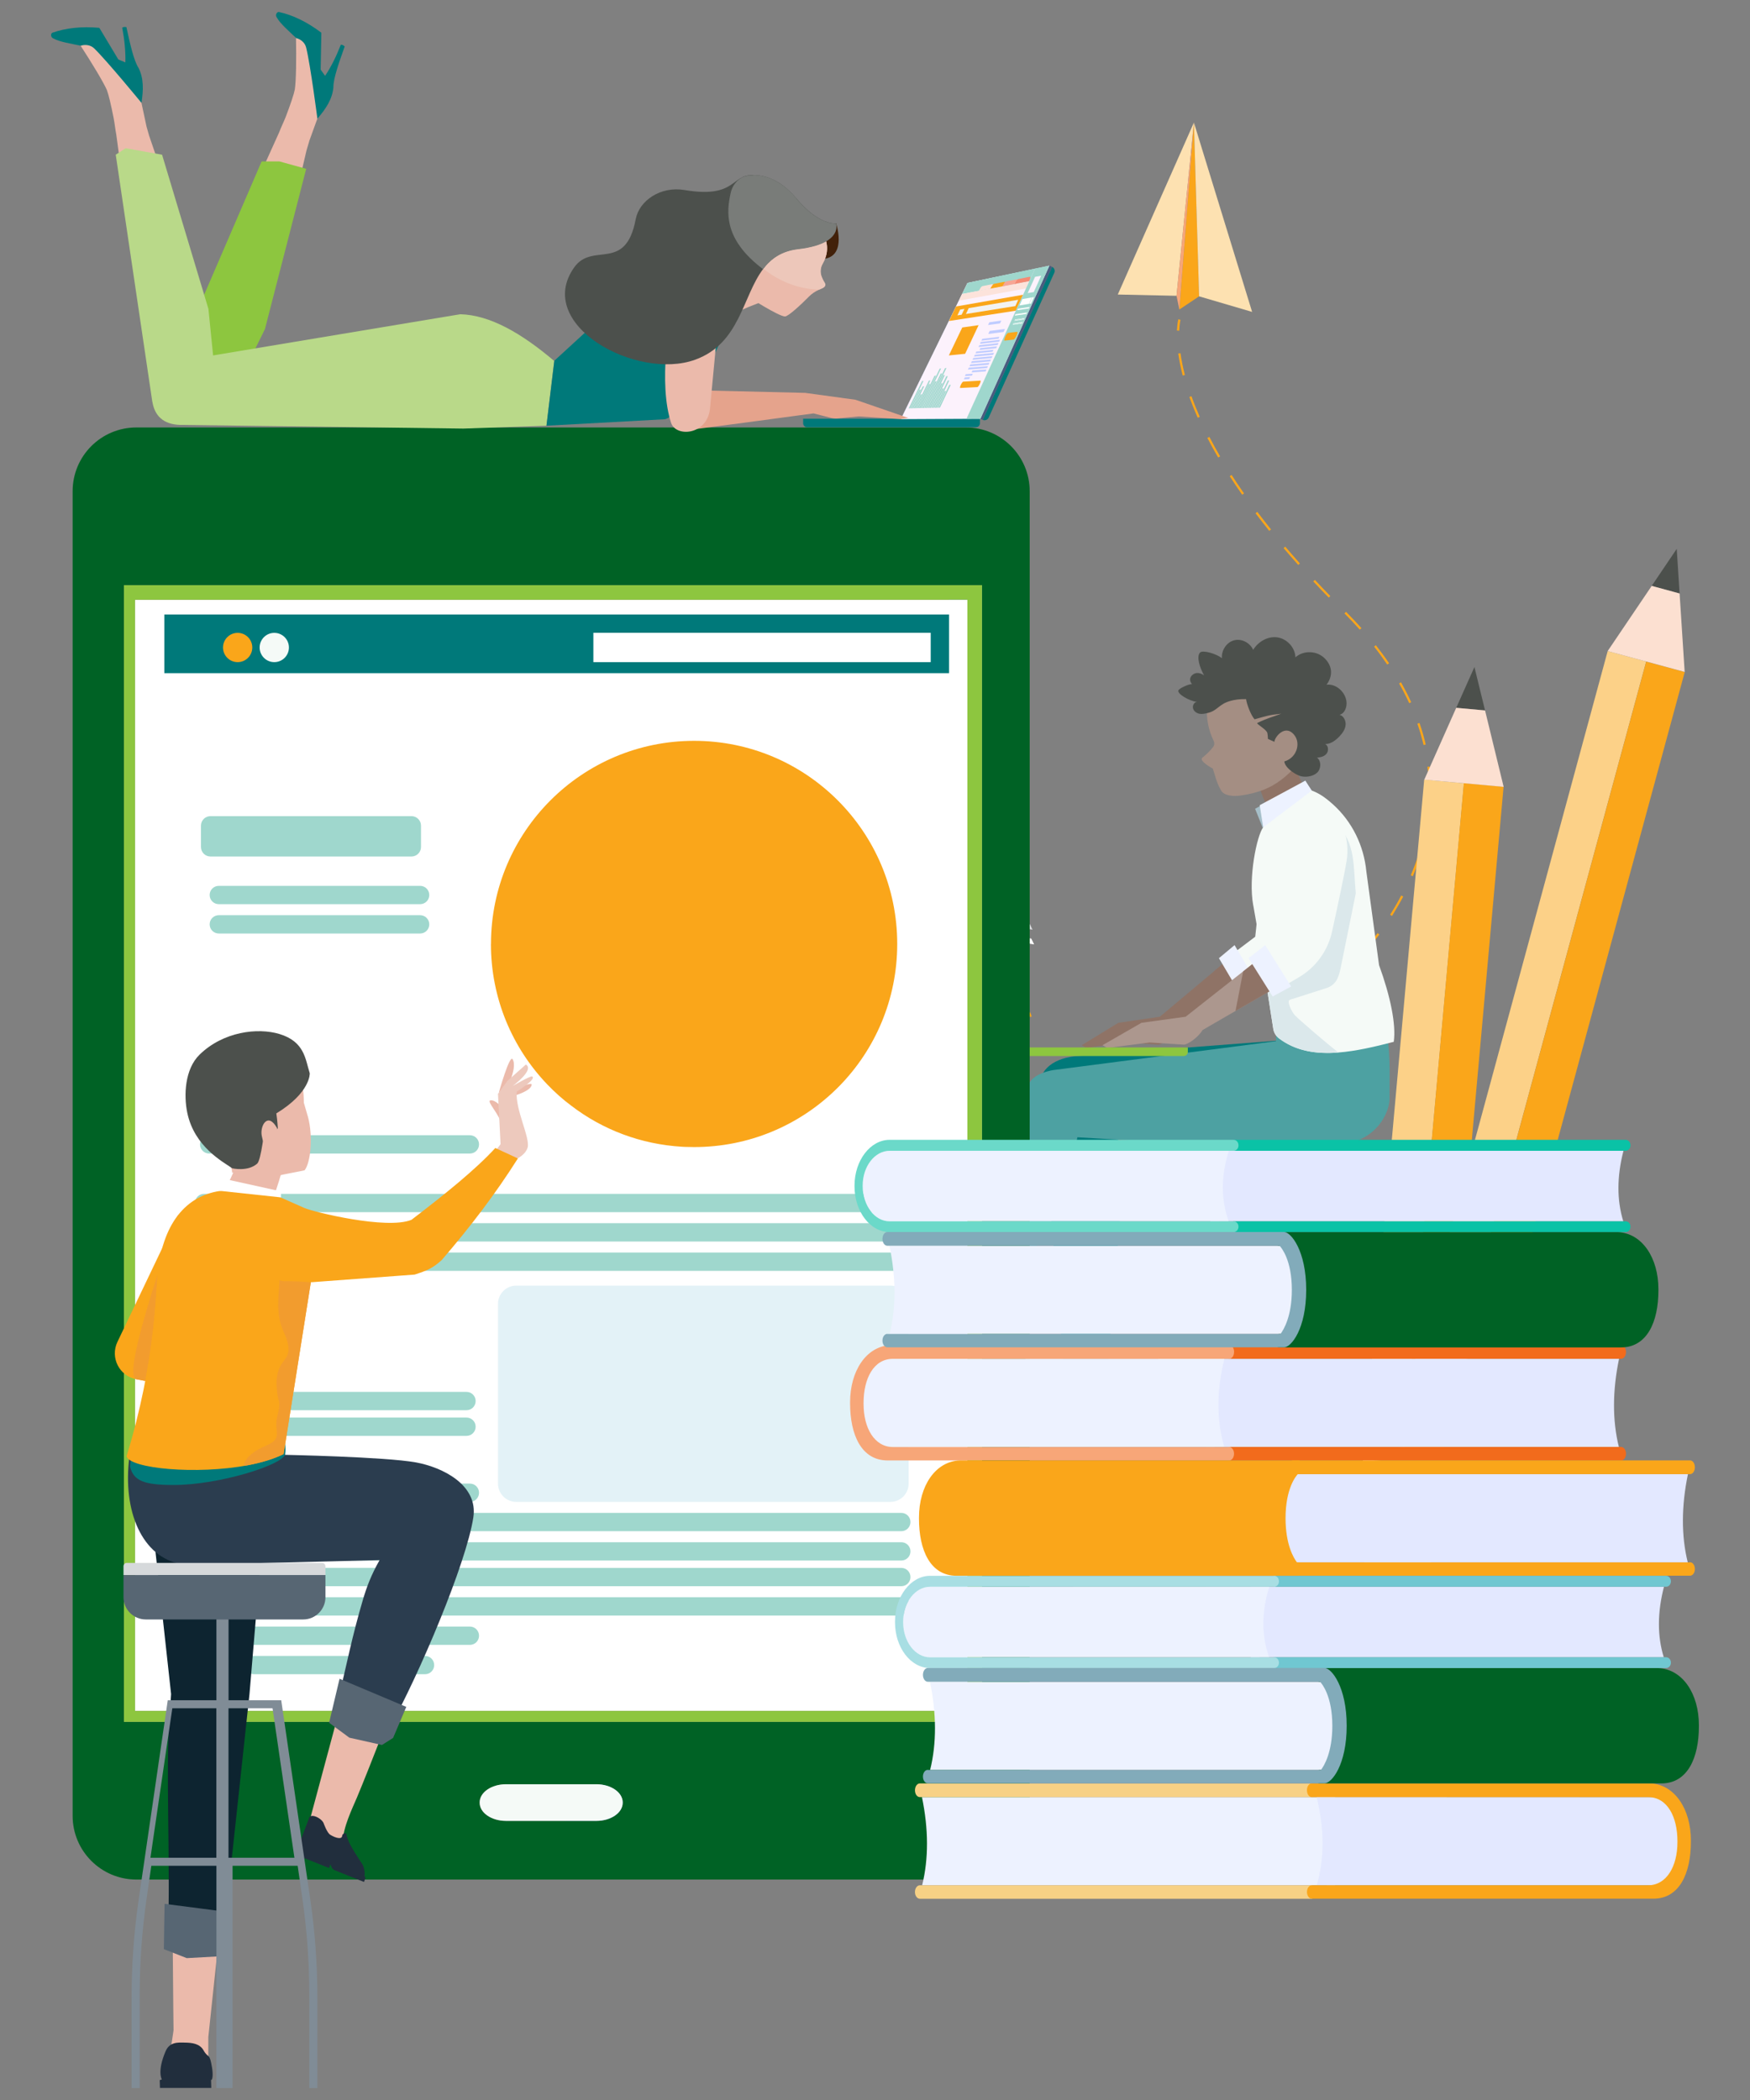 <?xml version="1.0" encoding="UTF-8"?>
<svg id="Layer_1" xmlns="http://www.w3.org/2000/svg" xmlns:xlink="http://www.w3.org/1999/xlink" viewBox="0 0 300 360">
  <rect x="0" y="0" width="300" height="360" fill="#808080" stroke="none"/>
  <defs>
    <style>
      .cls-1 {
        fill: #a6bfc9;
      }

      .cls-2 {
        fill: #edc7ba;
      }

      .cls-3 {
        fill: none;
      }

      .cls-4 {
        fill: #212945;
      }

      .cls-5 {
        fill: #f26b1c;
      }

      .cls-6 {
        fill: #0d2430;
      }

      .cls-7 {
        fill: #fcd188;
      }

      .cls-8 {
        fill: #f7d185;
      }

      .cls-9 {
        fill: #4da1a2;
      }

      .cls-10 {
        fill: #a48e83;
      }

      .cls-11 {
        fill: #e3e8ff;
      }

      .cls-12 {
        fill: #42210a;
      }

      .cls-13 {
        fill: #e5a38c;
      }

      .cls-14 {
        fill: #faa61a;
      }

      .cls-15 {
        fill: #8f7366;
      }

      .cls-16 {
        fill: #4a5c80;
      }

      .cls-17 {
        fill: #edc9bd;
      }

      .cls-18 {
        fill: #797c79;
      }

      .cls-19 {
        fill: #e8edff;
      }

      .cls-20 {
        fill: #ebbaab;
      }

      .cls-21 {
        fill: #8dc63f;
      }

      .cls-22 {
        fill: #2b3d4f;
      }

      .cls-23 {
        fill: #006225;
      }

      .cls-24 {
        fill: #f29c2e;
      }

      .cls-25 {
        clip-path: url(#clippath-17);
      }

      .cls-26 {
        clip-path: url(#clippath-19);
      }

      .cls-27 {
        clip-path: url(#clippath-11);
      }

      .cls-28 {
        clip-path: url(#clippath-16);
      }

      .cls-29 {
        clip-path: url(#clippath-18);
      }

      .cls-30 {
        clip-path: url(#clippath-10);
      }

      .cls-31 {
        clip-path: url(#clippath-15);
      }

      .cls-32 {
        clip-path: url(#clippath-13);
      }

      .cls-33 {
        clip-path: url(#clippath-14);
      }

      .cls-34 {
        clip-path: url(#clippath-12);
      }

      .cls-35 {
        clip-path: url(#clippath-20);
      }

      .cls-36 {
        clip-path: url(#clippath-21);
      }

      .cls-37 {
        clip-path: url(#clippath-22);
      }

      .cls-38 {
        clip-path: url(#clippath-23);
      }

      .cls-39 {
        clip-path: url(#clippath-24);
      }

      .cls-40 {
        fill: #dbe8eb;
      }

      .cls-41 {
        fill: #f7a678;
      }

      .cls-42 {
        fill: #8ca3fa;
      }

      .cls-43 {
        clip-path: url(#clippath-1);
      }

      .cls-44 {
        clip-path: url(#clippath-3);
      }

      .cls-45 {
        clip-path: url(#clippath-4);
      }

      .cls-46 {
        clip-path: url(#clippath-2);
      }

      .cls-47 {
        clip-path: url(#clippath-7);
      }

      .cls-48 {
        clip-path: url(#clippath-6);
      }

      .cls-49 {
        clip-path: url(#clippath-9);
      }

      .cls-50 {
        clip-path: url(#clippath-8);
      }

      .cls-51 {
        clip-path: url(#clippath-5);
      }

      .cls-52 {
        fill: #576673;
      }

      .cls-53 {
        fill: #82abba;
      }

      .cls-54 {
        fill: #fcf2fc;
      }

      .cls-55 {
        fill: #fce3db;
      }

      .cls-56 {
        fill: #212e3d;
      }

      .cls-57 {
        fill: #fff;
      }

      .cls-58 {
        fill: #70c7d1;
      }

      .cls-59 {
        fill: #0ac2a6;
      }

      .cls-60 {
        fill: #4c504c;
      }

      .cls-61 {
        fill: #fde1b1;
      }

      .cls-62 {
        fill: #808c96;
      }

      .cls-63 {
        fill: #9fd7cd;
      }

      .cls-64 {
        fill: #f7a694;
      }

      .cls-65 {
        fill: #f58a73;
      }

      .cls-66 {
        fill: #1f3647;
      }

      .cls-67 {
        fill: #fad6c9;
      }

      .cls-68 {
        fill: #bfccff;
      }

      .cls-69 {
        fill: #b9d989;
      }

      .cls-70 {
        fill: #e8edeb;
      }

      .cls-71 {
        fill: #d1d9fc;
      }

      .cls-72 {
        fill: #dee5ff;
      }

      .cls-73 {
        fill: #d6d9db;
      }

      .cls-74 {
        fill: #d1dbde;
      }

      .cls-75 {
        fill: #f2f2f2;
      }

      .cls-76 {
        fill: #fce0d1;
      }

      .cls-77 {
        fill: #00797a;
      }

      .cls-78 {
        fill: #e3f2f7;
      }

      .cls-79 {
        fill: #fcfcfc;
      }

      .cls-80 {
        fill: #ac978e;
      }

      .cls-81 {
        fill: #6bd9c9;
      }

      .cls-82 {
        fill: #edf2ff;
      }

      .cls-83 {
        fill: #f5faf7;
      }

      .cls-84 {
        clip-path: url(#clippath);
      }

      .cls-85 {
        fill: #a8dee3;
      }

      .cls-86 {
        fill: #5e7dfc;
      }
    </style>
    <clipPath id="clippath">
      <rect class="cls-3" x="8.76" y="2.06" width="282.49" height="355.89"/>
    </clipPath>
    <clipPath id="clippath-1">
      <rect class="cls-3" x="8.76" y="2.06" width="282.49" height="355.89"/>
    </clipPath>
    <clipPath id="clippath-2">
      <rect class="cls-3" x="8.76" y="2.06" width="282.49" height="355.89"/>
    </clipPath>
    <clipPath id="clippath-3">
      <rect class="cls-3" x="8.76" y="2.06" width="282.49" height="355.89"/>
    </clipPath>
    <clipPath id="clippath-4">
      <rect class="cls-3" x="8.76" y="2.06" width="282.49" height="355.89"/>
    </clipPath>
    <clipPath id="clippath-5">
      <rect class="cls-3" x="8.76" y="2.06" width="282.49" height="355.89"/>
    </clipPath>
    <clipPath id="clippath-6">
      <rect class="cls-3" x="8.76" y="2.06" width="282.49" height="355.89"/>
    </clipPath>
    <clipPath id="clippath-7">
      <rect class="cls-3" x="8.76" y="2.06" width="282.49" height="355.89"/>
    </clipPath>
    <clipPath id="clippath-8">
      <rect class="cls-3" x="8.76" y="2.06" width="282.49" height="355.89"/>
    </clipPath>
    <clipPath id="clippath-9">
      <rect class="cls-3" x="8.76" y="2.06" width="282.49" height="355.89"/>
    </clipPath>
    <clipPath id="clippath-10">
      <rect class="cls-3" x="8.76" y="2.06" width="282.49" height="355.89"/>
    </clipPath>
    <clipPath id="clippath-11">
      <rect class="cls-3" x="8.76" y="2.06" width="282.49" height="355.89"/>
    </clipPath>
    <clipPath id="clippath-12">
      <rect class="cls-3" x="8.76" y="2.06" width="282.49" height="355.89"/>
    </clipPath>
    <clipPath id="clippath-13">
      <rect class="cls-3" x="8.76" y="2.06" width="282.49" height="355.89"/>
    </clipPath>
    <clipPath id="clippath-14">
      <rect class="cls-3" x="8.76" y="2.06" width="282.49" height="355.89"/>
    </clipPath>
    <clipPath id="clippath-15">
      <path class="cls-3" d="M65.07,267.45c-.26.46-.5.9-.72,1.33-.57,1.12-1.01,2.15-1.38,3.14-.23.63-.44,1.26-.63,1.89-.04.14-.09.29-.13.43-.27.92-.53,1.83-.77,2.71-.17.64-.34,1.27-.5,1.89-.28,1.08-.54,2.13-.78,3.14-.07.28-.13.57-.2.84,2.97-5.75,7.67-11.43,13.48-17.06l-8.37,1.68Z"/>
    </clipPath>
    <clipPath id="clippath-16">
      <rect class="cls-3" x="8.76" y="2.06" width="282.49" height="355.89"/>
    </clipPath>
    <clipPath id="clippath-17">
      <rect class="cls-3" x="8.76" y="2.06" width="282.49" height="355.89"/>
    </clipPath>
    <clipPath id="clippath-18">
      <rect class="cls-3" x="8.76" y="2.06" width="282.49" height="355.89"/>
    </clipPath>
    <clipPath id="clippath-19">
      <rect class="cls-3" x="8.76" y="2.06" width="282.49" height="355.89"/>
    </clipPath>
    <clipPath id="clippath-20">
      <rect class="cls-3" x="8.76" y="2.06" width="282.49" height="355.89"/>
    </clipPath>
    <clipPath id="clippath-21">
      <rect class="cls-3" x="8.76" y="2.06" width="282.49" height="355.89"/>
    </clipPath>
    <clipPath id="clippath-22">
      <rect class="cls-3" x="8.76" y="2.06" width="282.49" height="355.89"/>
    </clipPath>
    <clipPath id="clippath-23">
      <rect class="cls-3" x="8.76" y="2.06" width="282.49" height="355.89"/>
    </clipPath>
    <clipPath id="clippath-24">
      <rect class="cls-3" x="8.76" y="2.06" width="282.49" height="355.89"/>
    </clipPath>
  </defs>
  <polygon class="cls-14" points="205.56 50.8 202.18 53.06 204.67 21.01 205.56 50.8"/>
  <polygon class="cls-61" points="214.65 53.47 205.56 50.8 204.67 21.01 214.65 53.47"/>
  <polygon class="cls-61" points="191.62 50.49 201.69 50.71 204.67 21.01 191.62 50.49"/>
  <polygon class="cls-41" points="202.18 53.06 201.69 50.71 204.67 21.01 202.18 53.06"/>
  <g class="cls-84">
    <path class="cls-14" d="M229.87,167.17l.29.26c.04-.05.15-.15.31-.31.24-.24.6-.59,1.04-1.04l-.28-.27c-.44.46-.79.8-1.03,1.04-.17.17-.28.28-.33.33"/>
    <path class="cls-14" d="M202.75,64.38l.37-.1c-.33-1.29-.59-2.54-.75-3.73l-.38.05c.17,1.2.42,2.47.76,3.77M205.32,71.61l.35-.15c-.53-1.2-1.01-2.39-1.42-3.54l-.36.13c.42,1.16.9,2.36,1.43,3.56M208.83,78.43l.33-.19c-.65-1.12-1.27-2.25-1.84-3.34l-.34.18c.57,1.1,1.19,2.23,1.85,3.36M212.94,84.81l.32-.22c-.74-1.06-1.46-2.13-2.13-3.17l-.32.21c.67,1.05,1.39,2.12,2.14,3.18M217.59,91l.3-.24c-.81-1.01-1.6-2.02-2.35-3.01l-.31.23c.75.99,1.54,2.01,2.35,3.02M222.55,96.85l.29-.26c-.86-.96-1.7-1.93-2.51-2.88l-.29.25c.81.95,1.66,1.93,2.52,2.89M227.78,102.45l.27-.27c-.9-.92-1.79-1.86-2.64-2.77l-.28.26c.85.91,1.74,1.85,2.65,2.77M233.1,107.94l.29-.26c-.83-.93-1.72-1.87-2.64-2.79l-.27.27c.91.91,1.8,1.85,2.62,2.77M237.81,113.92l.32-.22c-.7-1.03-1.47-2.07-2.27-3.09l-.3.24c.8,1.01,1.56,2.05,2.25,3.07M241.57,120.54l.35-.16c-.52-1.14-1.11-2.29-1.75-3.41l-.33.19c.64,1.12,1.22,2.25,1.74,3.38M244.04,127.72l.37-.09c-.29-1.23-.64-2.47-1.07-3.69l-.36.12c.42,1.21.77,2.43,1.06,3.65M244.94,135.25h.38c0-1.28-.09-2.57-.24-3.84l-.38.05c.15,1.25.23,2.53.24,3.79M244.15,142.81l.38.08c.27-1.26.47-2.54.6-3.8l-.38-.04c-.13,1.25-.33,2.51-.6,3.76M241.85,150.06l.35.15c.5-1.19.96-2.4,1.34-3.6l-.37-.12c-.38,1.19-.83,2.39-1.33,3.57M238.3,156.81l.33.21c.69-1.1,1.34-2.22,1.92-3.33l-.34-.18c-.58,1.11-1.22,2.22-1.91,3.3M233.79,162.97l.29.25c.83-.98,1.63-2,2.38-3.02l-.31-.23c-.75,1.02-1.54,2.03-2.36,3"/>
    <path class="cls-14" d="M201.77,56.67l.38.02c.05-1.22.22-1.85.22-1.86l-.37-.1s-.18.67-.24,1.95"/>
  </g>
  <polygon class="cls-15" points="225.27 138.66 218.18 141.05 213.72 129.14 220.04 127.36 225.27 138.66"/>
  <path class="cls-67" d="M216.65,136.95l-.8-2.13.8,2.13Z"/>
  <g class="cls-43">
    <path class="cls-15" d="M216.81,132.22c.37,1.18-.15,4.7-.16,4.73l-.8-2.13-.6-1.6c.56-.32,1.08-.65,1.56-1"/>
    <path class="cls-10" d="M207.92,131.79c.38,1.09.59,2.32,1.42,3.74.52.88,2.02,1.04,3.39.84,3.03-.43,5.11-1.32,6.91-2.69,1.25-.94,2.37-2.12,3.58-3.52.99-1.14,3.43-5.8,1.76-11.29-1.97-6.49-13.89-5.76-17.44-.28-.18.28-.64,1.61-.64,3.46v.15c.02,1.38.3,3.03,1.13,4.74.17.36.19.77-.05,1.09-.46.63-1.32,1.45-1.84,1.84-.74.55,1.78,1.9,1.78,1.9"/>
    <path class="cls-60" d="M219.69,122.34c-2.29.25-2.52.39-4.62.97-.61-.68-1.31-2.46-1.46-3.46-2.21-.06-3.5.57-3.87.79-1.07.64-1.44,1.26-2.6,1.56-.48.12-.98.24-1.47.17-.49-.08-.99-.4-1.14-.9-.15-.5.18-1.13.67-1.14-1.36-.17-3.42-1.38-3.19-1.98.13-.34,1.78-1.11,2.33-1.07-.52-.62-.36-1.22.1-1.6.61-.5,1.3-.34,1.97.08-.73-1.26-1.35-3.22-.68-3.9.48-.48,2.86.24,3.74.98-.11-1.37.82-2.74,2.08-3.07,1.26-.34,2.72.39,3.28,1.63.88-1.43,2.52-2.36,4.13-2.14,1.62.22,3.07,1.72,3.11,3.43,1.39-1.25,3.69-1.17,5.03.18s1.42,2.99.31,4.51c1.73-.22,3.47,1.45,3.43,3.28-.02.82-.45,1.71-1.21,1.88.71.16,1.13,1.03,1.04,1.79-.09.76-.56,1.4-1.07,1.93-.66.69-1.5,1.31-2.44,1.29.57.25.64,1.14.26,1.64-.38.49-1.03.65-1.64.69.77.6.7,1.97-.02,2.61-.72.65-2.1.84-3,.5-.92-.35-2.49-1.42-2.59-2.46,2.25-.62,3.03-3.49,1.34-4.91-1.43-1.21-3.01.77-3.04,1.55l-1.11-.5s-.02-1-.18-1.2c-.51-.69-1.44-1.12-1.69-1.51,1.71-.83,2.42-.96,4.2-1.63"/>
    <path class="cls-20" d="M188.86,215.96l-7.87,1.06s3.43,20.29.9,22.41c-.22.66-7.71,5.57-6.95,6.09.75.52,16-4.12,16.13-4.65.03-.12-2.31-8.7-2.33-8.82l.11-16.08Z"/>
    <path class="cls-6" d="M182.64,236.37s-2.87,3.48-3.23,4.04c-.33.51-2.87,1.69-4.67,2.53-2.63,1.22-2.93,2.63-3.08,3.16-.13.03-.21.16-.18.3l.1.51s7.99-.99,11.13-1.88c0,0,2.29-2.32,2.77-.53l6.48-1.09-.39-1.99h-.33c-.01-1.1-.28-3.15-.96-4.93l-.33-.04s.37.91-1.94,1.52c-2.31.61-3.58.56-3.87.15s-.18-.23-.18-.23c0,0-.02-1.18-1.32-1.53"/>
    <path class="cls-77" d="M191.2,192.64l37.3,1.76,3.05-16.97-46.47,3.57c-4.46.24-7.05,2.44-6.81,5.4,0,0,4.04,46.7,4.11,48.53l2,.95,5.47-1.03,2.28-27.56c.35-4.91.04-9.84-.92-14.66"/>
    <path class="cls-20" d="M163.62,219.98l-1.61,4.31c-1.22,3.27-3.57,12.45-5.75,14.6-.6.35,4.03,5.27,4.48,4.96.1-.07,3.82-9.48,3.88-9.59l2.68-5.67c.77-1.63,1.6-3.23,2.49-4.79l1.69-3.1-7.87-.71Z"/>
    <path class="cls-6" d="M156.14,238.29s-2.11,3.97-2.35,4.6c-.22.57-2.47,2.23-4.06,3.4-2.33,1.72-2.34,3.15-2.38,3.71-.12.05-.17.2-.12.33l.2.49s7.63-2.56,10.53-4.05c0,0,1.78-2.73,2.61-1.07l6.13-2.35-.78-1.87-.33.07c-.24-1.08-.92-3.03-1.94-4.64h-.09s-.27.96-1.84,1.9c-2.04,1.24-3.4,1.26-3.76.92s-.23-.19-.23-.19c0,0-.26-1.15-1.61-1.24"/>
    <path class="cls-9" d="M238.2,188.37c-.01-5.1.27-7.02-.83-14.61l-18.53.5-.1,4.23-37.86,4.91c-.4.03-3.81.55-4.55,2.55,0,0-17.77,47.26-18.76,49.66l2.6,1.27,4.62-.81,14.49-25.2c2.12-3.68,3.65-7.67,4.54-11.83l.88-4.08s35.5,2.29,45.3,1.21c6.06-.67,8.2-5.51,8.21-7.82"/>
  </g>
  <polygon class="cls-4" points="218.85 174.09 218.79 176.55 237.79 176.57 237.37 173.77 218.85 174.09"/>
  <polygon class="cls-1" points="224.88 135.82 216.55 142.12 215.16 138.65 223.77 133.83 224.88 135.82"/>
  <g class="cls-46">
    <path class="cls-15" d="M211.93,163.31l-12.88,10.8c-.08.05-.14.11-.19.18h0s-7.15,1.05-7.15,1.05l-6.27,3.84.76.47,6.85-.94,5.5.37c.6.02,2.34-1.26,3.01-2.5l14.6-8.99-4.23-4.29Z"/>
  </g>
  <polygon class="cls-75" points="208.84 165.9 209.57 165.29 209.57 165.29 208.84 165.9"/>
  <polygon class="cls-15" points="209.57 165.29 211.19 168.04 207.25 171.14 208.09 166.53 208.84 165.9 209.57 165.29"/>
  <g class="cls-44">
    <path class="cls-83" d="M221.91,139.55c-3.56-.47-5.75,3.06-5.76,6.32-.01,6.76-.97,14.71-.97,14.71l-4.59,3.47,3.72,5.21,7.02-4.43s2.77-13.04,3.43-17.33c.54-3.48-.75-7.66-2.85-7.94"/>
  </g>
  <polygon class="cls-82" points="212.85 170.83 215.83 169.11 211.64 162.02 208.96 164.26 212.85 170.83"/>
  <g class="cls-45">
    <path class="cls-83" d="M214.85,155.22c.59,3.19,1.74,10.32,2.56,15.62.38,2.4.7,4.44.87,5.56.11.65.46,1.22.99,1.62,2.87,2.17,6.35,2.71,10.18,2.41,2.98-.23,6.18-.97,9.48-1.83.42-2.98-.57-7.79-2.52-13.15l-2.18-16.07c-.42-4.39-2.42-8.5-5.69-11.46-1.49-1.34-2.46-1.93-3.66-2.4-1.44-.55-5.68,2.9-8.33,6.3-1.08,1.38-2.59,8.61-1.71,13.39"/>
    <path class="cls-40" d="M228.99,141.3s.09.02.13.05c3.32,3,2.87,7.34,3.3,11.79l-2.52,12.45c-.36,1.75-.7,3.12-2.37,3.75l-6.44,2.06c-.56.31.43,2.15.87,2.63.66.7,5.15,4.58,7.49,6.4-.63.05-1.26.08-1.87.08-3.09,0-5.91-.68-8.31-2.49-.52-.4-.88-.97-.99-1.62-.18-1.12-.49-3.15-.87-5.56-.02-.25-.04-.49-.06-.74l2.1-1.21,2.24-1.29-1.38-1.31c4.99-8.66,7.38-24.98,8.68-24.98"/>
  </g>
  <polygon class="cls-82" points="224.88 135.53 216.55 141.83 215.95 138.03 223.77 133.83 224.88 135.53"/>
  <g class="cls-51">
    <path class="cls-80" d="M217.19,163.31l-13.7,10.8c-.08.05-.15.11-.2.18h0s-7.61,1.05-7.61,1.05l-6.68,3.84.81.47,7.29-.94,5.85.37c.63.02,2.49-1.26,3.2-2.5l15.53-8.99-4.49-4.29Z"/>
  </g>
  <polygon class="cls-75" points="217.3 170.13 217.3 170.13 211.8 173.31 217.3 170.13"/>
  <polygon class="cls-70" points="217.3 170.13 217.3 170.13 217.35 170.1 217.3 170.13"/>
  <polygon class="cls-74" points="219.45 168.89 219.45 168.89 217.35 170.1 219.45 168.89"/>
  <polygon class="cls-15" points="216.15 164.13 219.45 168.89 217.35 170.1 217.3 170.13 211.8 173.31 213.11 166.53 214.31 165.58 216.15 164.13"/>
  <g class="cls-48">
    <path class="cls-83" d="M227.81,139.55c-3.78-.47-6.12,3.06-6.12,6.32-.02,6.76-1.66,14.43-1.66,14.43l-4.25,3.75,3.96,5.21,2.99-1.77c2.87-1.7,4.9-4.52,5.62-7.78.91-4.14,2.1-9.69,2.51-12.21.57-3.48-.79-7.66-3.04-7.94"/>
  </g>
  <polygon class="cls-82" points="218.17 170.83 221.34 169.11 216.89 162.02 214.04 164.26 218.17 170.83"/>
  <g class="cls-47">
    <path class="cls-21" d="M202.95,181.03h-28.86c-.38,0-.69-.31-.69-.69v-.78h30.23v.78c0,.38-.31.69-.69.69"/>
    <path class="cls-21" d="M171.92,179.39l-11.23-24.78c-.17-.38,0-.83.38-1l11.86,26.16c-.38.17-.83,0-1.01-.38"/>
  </g>
  <rect class="cls-77" x="166.97" y="152.22" width=".52" height="28.72" transform="translate(-53.86 83.91) rotate(-24.39)"/>
  <polygon class="cls-42" points="176.46 158.24 164.97 156.04 163.99 153.89 175.53 156.34 176.46 158.24"/>
  <polygon class="cls-73" points="177.01 159.38 165.54 157.29 164.97 156.04 176.46 158.24 177.01 159.38"/>
  <g class="cls-50">
    <path class="cls-57" d="M166.81,155.68l-1.91-.38c-.11-.02-.15.08-.09.25l.16.49,2.5.48-.3-.51c-.1-.17-.25-.31-.35-.33"/>
  </g>
  <polygon class="cls-57" points="175.82 161.66 167.36 160.31 166.87 159.23 175.33 160.66 175.82 161.66"/>
  <polygon class="cls-57" points="177.28 161.9 176.54 161.78 176.06 160.78 176.79 160.9 177.28 161.9"/>
  <polygon class="cls-68" points="169.98 163.26 172.03 163.55 171.8 163.07 169.75 162.78 169.98 163.26"/>
  <polygon class="cls-68" points="169.37 164.74 171.99 165.07 171.75 164.56 169.13 164.21 169.37 164.74"/>
  <polygon class="cls-68" points="170.23 165.87 173.16 166.22 173.02 165.91 170.09 165.56 170.23 165.87"/>
  <polygon class="cls-68" points="170.13 166.38 173.41 166.76 173.27 166.45 169.98 166.07 170.13 166.38"/>
  <polygon class="cls-68" points="170.38 166.94 173.67 167.3 173.52 166.99 170.24 166.63 170.38 166.94"/>
  <polygon class="cls-68" points="170.64 167.5 173.48 167.8 173.34 167.49 170.49 167.19 170.64 167.5"/>
  <polygon class="cls-68" points="171.26 168.1 174.18 168.39 174.03 168.08 171.11 167.78 171.26 168.1"/>
  <polygon class="cls-68" points="171.15 168.63 174.43 168.94 174.29 168.63 171.01 168.31 171.15 168.63"/>
  <polygon class="cls-68" points="171.41 169.19 174.69 169.49 174.54 169.18 171.26 168.87 171.41 169.19"/>
  <polygon class="cls-68" points="171.67 169.76 174.95 170.04 174.8 169.73 171.52 169.44 171.67 169.76"/>
  <polygon class="cls-68" points="171.93 170.33 175.2 170.6 175.06 170.29 171.78 170.01 171.93 170.33"/>
  <polygon class="cls-68" points="172.19 170.9 175.46 171.16 175.32 170.84 172.04 170.58 172.19 170.9"/>
  <polygon class="cls-68" points="172.45 171.47 174.84 171.65 174.69 171.33 172.31 171.15 172.45 171.47"/>
  <polygon class="cls-68" points="174.78 172.19 175.99 172.27 175.84 171.95 174.63 171.87 174.78 172.19"/>
  <polygon class="cls-68" points="175.26 172.77 176.16 172.83 176.01 172.51 175.11 172.45 175.26 172.77"/>
  <g class="cls-49">
    <path class="cls-14" d="M176.78,174.3l-2.93-.15c-.09,0-.28-.26-.42-.56-.14-.31-.18-.55-.09-.54l2.94.18c.09,0,.27.25.41.55.14.3.18.54.09.53"/>
  </g>
  <polygon class="cls-42" points="173.33 179.57 161.55 153.39 163.99 153.89 175.72 179.58 173.33 179.57"/>
  <polygon class="cls-54" points="165.25 158.09 164.21 157.91 162.94 155.1 163.98 155.31 165.25 158.09"/>
  <polygon class="cls-57" points="164.67 159.87 164.97 159.92 164.47 158.82 164.18 158.77 164.67 159.87"/>
  <polygon class="cls-57" points="166.65 160.19 165.02 159.93 164.52 158.83 166.16 159.1 166.65 160.19"/>
  <polygon class="cls-57" points="165.05 160.7 167.02 161 166.91 160.76 164.94 160.45 165.05 160.7"/>
  <polygon class="cls-57" points="165.47 161.65 167.45 161.94 167.34 161.69 165.36 161.4 165.47 161.65"/>
  <g class="cls-30">
    <path class="cls-57" d="M165.98,162.5c.04.1.05.17.02.16-.03,0-.09-.09-.14-.18-.04-.1-.05-.17-.02-.16.03,0,.09.09.13.18"/>
    <path class="cls-57" d="M166.12,162.52c.04.1.05.17.02.16-.03,0-.09-.09-.14-.18-.04-.1-.05-.17-.02-.16.03,0,.09.09.13.18"/>
    <path class="cls-57" d="M166.27,162.54c.04.1.05.17.02.16-.03,0-.09-.09-.14-.18-.04-.1-.05-.17-.02-.16.03,0,.09.09.13.18"/>
    <path class="cls-57" d="M166.42,162.56c.04.1.05.17.02.16-.03,0-.09-.09-.13-.18-.04-.09-.05-.17-.02-.16.03,0,.09.08.13.18"/>
    <path class="cls-57" d="M166.57,162.59c.04.1.05.17.02.16-.03,0-.09-.09-.13-.18-.04-.09-.05-.17-.02-.16.03,0,.09.08.13.18"/>
    <path class="cls-57" d="M166.71,162.61c.04.1.05.17.02.16-.03,0-.09-.09-.13-.18-.04-.09-.05-.17-.02-.16.03,0,.09.08.13.18"/>
    <path class="cls-57" d="M166.86,162.63c.04.1.05.17.02.16-.03,0-.09-.09-.13-.18-.04-.09-.05-.17-.02-.16.03,0,.09.08.13.18"/>
    <path class="cls-57" d="M167.01,162.65c.04.1.05.17.02.16-.03,0-.09-.09-.13-.18-.04-.09-.05-.17-.02-.16.03,0,.09.08.13.18"/>
    <path class="cls-57" d="M167.15,162.67c.04.1.05.17.02.16-.03,0-.09-.09-.13-.18-.04-.09-.05-.17-.02-.16.03,0,.09.08.13.18"/>
    <path class="cls-57" d="M167.3,162.69c.04.1.05.17.02.16-.03,0-.09-.08-.14-.18-.04-.09-.05-.17-.02-.16.03,0,.09.08.13.18"/>
    <path class="cls-57" d="M167.44,162.71c.04.09.05.17.02.16-.03,0-.09-.08-.13-.18-.04-.09-.05-.17-.02-.16.03,0,.09.09.13.18"/>
    <path class="cls-57" d="M166.28,163.17c.04.1.05.17.02.17s-.09-.09-.14-.18c-.04-.1-.05-.17-.02-.16.03,0,.09.09.14.18"/>
    <path class="cls-57" d="M166.42,163.19c.04.1.05.17.02.17-.03,0-.09-.09-.14-.18-.04-.09-.05-.17-.02-.16.03,0,.09.09.13.18"/>
    <path class="cls-57" d="M166.57,163.21c.04.1.05.17.02.17-.03,0-.09-.09-.13-.18-.04-.09-.05-.17-.02-.16.03,0,.09.09.13.18"/>
    <path class="cls-57" d="M166.72,163.23c.04.1.05.17.02.16-.03,0-.09-.08-.13-.18-.04-.09-.05-.17-.02-.16.03,0,.09.09.13.18"/>
    <path class="cls-57" d="M166.87,163.25c.04.1.05.17.02.16-.03,0-.09-.08-.13-.18-.04-.1-.05-.17-.02-.17.03,0,.09.09.13.18"/>
    <path class="cls-57" d="M167.01,163.27c.04.1.05.17.02.16-.03,0-.09-.08-.14-.18-.04-.1-.05-.17-.02-.16.03,0,.09.08.13.18"/>
    <path class="cls-57" d="M167.16,163.29c.04.1.05.17.02.16-.03,0-.09-.08-.13-.18-.04-.1-.05-.17-.02-.16.03,0,.09.08.13.18"/>
    <path class="cls-57" d="M167.31,163.31c.04.1.05.17.02.16-.03,0-.09-.08-.14-.18-.04-.1-.05-.17-.02-.16.03,0,.09.08.13.18"/>
    <path class="cls-57" d="M167.45,163.33c.04.1.05.17.02.16-.03,0-.09-.08-.14-.18-.04-.1-.05-.17-.02-.16.03,0,.09.08.13.18"/>
    <path class="cls-57" d="M167.6,163.35c.04.1.05.17.02.16-.03,0-.09-.08-.13-.18-.04-.1-.05-.17-.02-.16.03,0,.09.08.13.18"/>
    <path class="cls-57" d="M167.74,163.37c.04.1.05.17.02.16-.03,0-.09-.08-.13-.18s-.05-.17-.02-.16c.03,0,.09.08.13.18"/>
    <path class="cls-57" d="M169.19,166.21l-1.52-.17c-.12-.01-.35-.33-.52-.7-.17-.37-.2-.66-.08-.64l1.52.19c.12.01.35.32.51.69.17.36.21.65.09.64"/>
    <path class="cls-86" d="M101.09,309.04v-.06c0-1.72-2-3.11-4.47-3.11h5.66c2.47,0,4.47,1.39,4.47,3.11v.06c0,1.72-2,3.11-4.47,3.11h-5.66c2.47,0,4.47-1.39,4.47-3.11"/>
  </g>
  <rect class="cls-86" x="162.69" y="100.31" width="5.66" height="194.87"/>
  <g class="cls-27">
    <path class="cls-23" d="M162.63,295.18h5.72V100.31H21.25v194.87h141.38ZM96.54,312.16h5.7c2.49,0,4.51-1.39,4.51-3.11v-.06c0-1.72-2.02-3.11-4.51-3.11h-15.5c-2.49,0-4.51,1.39-4.51,3.11v.06c0,1.72,2.02,3.11,4.51,3.11h9.8ZM12.45,209.69v-125.48c0-6.04,4.89-10.93,10.93-10.93h142.21c6.04,0,10.93,4.89,10.93,10.93v227.07c0,6.04-4.89,10.93-10.93,10.93H23.38c-6.04,0-10.93-4.9-10.93-10.93v-101.59Z"/>
  </g>
  <polygon class="cls-57" points="165.84 102.82 165.84 275.6 165.84 293.3 23.14 293.3 23.14 200.13 23.14 102.82 165.84 102.82"/>
  <g class="cls-34">
    <path class="cls-83" d="M82.23,309.04v-.06c0-1.72,2.02-3.11,4.51-3.11h15.5c2.49,0,4.51,1.39,4.51,3.11v.06c0,1.72-2.02,3.11-4.51,3.11h-15.5c-2.49,0-4.51-1.39-4.51-3.11"/>
  </g>
  <path class="cls-21" d="M23.14,293.3h142.7V102.82H23.14v190.47ZM168.35,295.18H21.25V100.31h147.1v194.87Z"/>
  <rect class="cls-77" x="28.17" y="105.34" width="134.52" height="10.06"/>
  <rect class="cls-57" x="101.72" y="108.48" width="57.83" height="5.03"/>
  <g class="cls-32">
    <path class="cls-83" d="M44.51,111c0,1.39,1.13,2.51,2.51,2.51s2.51-1.12,2.51-2.51-1.13-2.51-2.51-2.51-2.51,1.12-2.51,2.51"/>
    <path class="cls-14" d="M38.23,111c0,1.39,1.13,2.51,2.51,2.51s2.51-1.12,2.51-2.51-1.13-2.51-2.51-2.51-2.51,1.12-2.51,2.51"/>
    <path class="cls-63" d="M45.46,241.75h34.51c.87,0,1.57-.7,1.57-1.57s-.7-1.57-1.57-1.57h-34.51c-.87,0-1.57.7-1.57,1.57s.7,1.57,1.57,1.57"/>
    <path class="cls-63" d="M45.46,246.15h34.51c.87,0,1.57-.7,1.57-1.57s-.7-1.57-1.57-1.57h-34.51c-.87,0-1.57.7-1.57,1.57s.7,1.57,1.57,1.57"/>
    <path class="cls-63" d="M35.86,257.47h44.69c.87,0,1.57-.7,1.57-1.57s-.7-1.57-1.57-1.57h-44.69c-.87,0-1.57.7-1.57,1.57s.7,1.57,1.57,1.57"/>
    <path class="cls-63" d="M34.99,262.49h119.52c.87,0,1.57-.7,1.57-1.57s-.7-1.57-1.57-1.57H34.99c-.87,0-1.57.7-1.57,1.57s.7,1.57,1.57,1.57"/>
    <path class="cls-63" d="M34.99,267.52h119.52c.87,0,1.57-.7,1.57-1.57s-.7-1.57-1.57-1.57H34.99c-.87,0-1.57.7-1.57,1.57s.7,1.57,1.57,1.57"/>
    <path class="cls-63" d="M34.99,271.92h119.52c.87,0,1.57-.7,1.57-1.57s-.7-1.57-1.57-1.57H34.99c-.87,0-1.57.7-1.57,1.57s.7,1.57,1.57,1.57"/>
    <path class="cls-63" d="M49.8,276.95h104.71c.87,0,1.57-.7,1.57-1.57s-.7-1.57-1.57-1.57H49.8c-.87,0-1.57.7-1.57,1.57s.7,1.57,1.57,1.57"/>
    <path class="cls-63" d="M35.86,281.98h44.69c.87,0,1.57-.7,1.57-1.57s-.7-1.57-1.57-1.57h-44.69c-.87,0-1.57.7-1.57,1.57s.7,1.57,1.57,1.57"/>
    <path class="cls-63" d="M43.56,287.01h29.3c.87,0,1.57-.7,1.57-1.57s-.7-1.57-1.57-1.57h-29.3c-.87,0-1.57.7-1.57,1.57s.7,1.57,1.57,1.57"/>
    <path class="cls-63" d="M36.08,146.83h34.46c.9,0,1.63-.73,1.63-1.63v-3.66c0-.9-.73-1.63-1.63-1.63h-34.46c-.9,0-1.63.73-1.63,1.63v3.66c0,.9.73,1.63,1.63,1.63"/>
    <path class="cls-63" d="M37.51,155h34.51c.87,0,1.57-.7,1.57-1.57s-.7-1.57-1.57-1.57h-34.51c-.87,0-1.57.7-1.57,1.57s.7,1.57,1.57,1.57"/>
    <path class="cls-63" d="M37.51,160.03h34.51c.87,0,1.57-.7,1.57-1.57s-.7-1.57-1.57-1.57h-34.51c-.87,0-1.57.7-1.57,1.57s.7,1.57,1.57,1.57"/>
    <path class="cls-63" d="M35.86,197.75h44.69c.87,0,1.57-.7,1.57-1.57s-.7-1.57-1.57-1.57h-44.69c-.87,0-1.57.7-1.57,1.57s.7,1.57,1.57,1.57"/>
    <path class="cls-63" d="M34.99,207.8h119.52c.87,0,1.57-.7,1.57-1.57s-.7-1.57-1.57-1.57H34.99c-.87,0-1.57.7-1.57,1.57s.7,1.57,1.57,1.57"/>
    <path class="cls-63" d="M34.99,212.83h119.52c.87,0,1.57-.7,1.57-1.57s-.7-1.57-1.57-1.57H34.99c-.87,0-1.57.7-1.57,1.57s.7,1.57,1.57,1.57"/>
    <path class="cls-63" d="M49.8,217.86h104.71c.87,0,1.57-.7,1.57-1.57s-.7-1.57-1.57-1.57H49.8c-.87,0-1.57.7-1.57,1.57s.7,1.57,1.57,1.57"/>
    <path class="cls-14" d="M84.16,161.83c0,9.33,3.67,17.8,9.63,24.04,1.29,1.35,2.68,2.6,4.18,3.71,5.33,4.07,11.88,6.6,19.02,7.01.13.01.26.01.39.02.54.02,1.07.03,1.61.03,9.41,0,17.94-3.72,24.21-9.78.21-.2.42-.42.63-.62,6.18-6.28,9.98-14.91,9.98-24.42,0-19.22-15.59-34.82-34.82-34.82s-34.82,15.6-34.82,34.82"/>
    <path class="cls-78" d="M88.51,257.47h64.12c1.74,0,3.14-1.41,3.14-3.14v-30.8c0-1.74-1.41-3.14-3.14-3.14h-64.12c-1.74,0-3.14,1.41-3.14,3.14v30.8c0,1.74,1.41,3.14,3.14,3.14"/>
    <path class="cls-20" d="M52.79,191.44c.91,3.39.47,7.86-.57,9.18-.04.05-2.69.51-4.67.94l-7.76-.54c0-.07,0-.13-.01-.19-.11-1.19-.97-1.98-2.78-3.07,0,0-3.54-2.14-4.41-6.93-.88-4.79.43-9.48,7.3-10.68,6.87-1.2,10.5.58,11.21,1.72,1.03,4.32.97,6.7.99,7.18,0,0,.57,1.92.7,2.4"/>
    <path class="cls-20" d="M46.24,207.21c.74-2.14,1.6-4.7,1.93-5.92-.58-.23-7.18-2.8-7.18-2.8-1.26,3.52-2.63,5.93-3.78,7.53l9.03,1.19Z"/>
    <path class="cls-60" d="M47.37,190.87c.17,1.06.26,2.55.26,2.55l-.62.72-1.63-.85s-.61,5.6-1.29,6.19c-1.63,1.43-4.27.8-4.27.8-1.55-1.09-6.5-3.65-7.72-9.54-.61-2.94-.44-7.45,2.11-9.94,4.05-3.96,9.96-4.67,13.7-3.54,4.31,1.31,4.42,4.29,5.19,6.73,0,0,.19,3.27-5.73,6.88"/>
    <path class="cls-20" d="M44.87,194.7c.33,1.67,1.08,3.66,2.37,3.73.24.03.35-4.18.25-5.05-1.59-2.83-2.95-.38-2.62,1.32"/>
    <path class="cls-20" d="M35.71,354.46v-5.22l3.56-33.55h-9.61c-.19,10.52.09,32.35.09,32.35,0,0-.73,5.3-1.17,6.42h7.13Z"/>
    <path class="cls-56" d="M27.74,356.46s-.84-1.32.64-4.8c.69-1.63,2.1-1.53,3.32-1.5,1.27.02,2.55.18,3.2,1.34.84,1.49,1.02.25,1.46,3.03.18,1.15.08,2.1-.18,2.03l.04,1.37h-8.8l-.04-1.34.36-.12Z"/>
    <path class="cls-6" d="M26.23,262.16l3.1,28.25c-.08,1.4-.18,2.81-.28,4.21-.67,8.74.17,24.26-.24,37h9.52l4.44-41.21,2.31-27.45-18.85-.81Z"/>
  </g>
  <polygon class="cls-52" points="37.24 335.39 32.02 335.68 28.09 334.14 28.21 326.37 39.77 327.87 38.84 333.71 37.24 335.39"/>
  <g class="cls-33">
    <path class="cls-20" d="M52.31,314.98l6.15,2.5.3-1.67c.01-2.49,1.68-5.89,2.42-7.64,2.19-5.21,6.79-17.22,10.64-26.97l-9.52-3.39-9.99,37.17Z"/>
    <path class="cls-56" d="M52.97,311.71l-1.82,4.8-.15-.06-.47,1.44,5.89,2.34.22-.65.18.46c.11.27.32.48.57.58l5.02,2,.27-.83c-.07-.03-.24-.08-.2-.24.1-.38.02-1.42-.43-2.07-.71-1.04-1.82-2.8-2.21-3.66-.39-.86-.5-1.55-.5-1.55,0,0-.63-.08-.69.48-.06.58-1.05.39-2.04-.22-.55-.34-1.1-1.9-1.1-1.9-.27-.89-2.27-1.92-2.56-.92"/>
    <path class="cls-22" d="M32.28,268.27l32.79-.82c-1.47,2.6-2.22,4.64-2.86,6.8-.91,3.08-1.63,5.94-2.25,8.58-.89,3.77-1.58,7.07-2.35,9.88l9.01,3.8c5.24-9.41,13.29-28.43,14.52-36.36.87-5.56-5.23-8.61-9.83-9.45-5.32-.97-22.72-1.3-22.46-1.3v-.07l-.69-1.87h0v-2.38h-25.03c-.61,2.21-.98,4.35-1.12,6.39-.64,9.22,3.29,16.44,10.26,16.79"/>
  </g>
  <polygon class="cls-52" points="65.48 299.14 59.89 297.89 56.42 295.33 58.21 287.79 69.65 292.61 67.39 297.93 65.48 299.14"/>
  <g class="cls-31">
    <rect class="cls-66" x="125.72" y="147.4" width="30.78" height="38.96"/>
  </g>
  <g class="cls-28">
    <path class="cls-77" d="M22.3,251.45c.61,2.45,2.48,3.12,7.47,3.12,7.77,0,18.65-3.42,19.12-5.26v-.07c.08-.58.07-1.18-.03-1.8h0c-.11-.78-.33-1.57-.66-2.36h-24.78c-.61,2.18-.98,4.33-1.12,6.37"/>
    <path class="cls-20" d="M86.38,187.49s2.47-4.23,1.5-5.91c-.51-.89-2.35,5.67-2.35,5.67l.85.24Z"/>
    <path class="cls-20" d="M87.97,192.48s-2.36-4.05-3.89-3.85c-.78.1,1.55,2.36,2.02,4.36l1.87-.51Z"/>
    <path class="cls-20" d="M88.32,187.78s2.78-.79,2.83-1.86c.03-.51-3.39.95-3.39.95l.56.9Z"/>
    <path class="cls-17" d="M75.76,205.93c4.11-3.3,7.89-6.77,10.05-9.79l-.44-8.62,1.58-2.19,3.2-2.84c1.54.91-2.27,3.68-2.27,3.68,0,0,3.06-1.77,3.33-1.64.89.42-2.62,2.59-2.62,2.59-.3,3.06,2.36,8.01,1.85,9.63-.34,1.1-1.48,1.73-2.06,2.02-2.26,3.58-5.14,6.79-7.86,9.91l-4.77-2.74Z"/>
    <path class="cls-14" d="M30.53,208.27l-10.4,21.77c-1.28,2.69.32,5.86,3.25,6.41l18.25,3.44-11.09-31.61Z"/>
    <path class="cls-24" d="M30.53,208.27v.02s0,.02-.02.03c.01-.03.02-.04.02-.04M27,218.55c-.22,2.75-.39,9.22-2.1,18.18l-1.52-.29c-1.72-.32,1.05-9.98,3.62-17.9"/>
    <path class="cls-14" d="M21.69,249.63c.52,2.13,12.01,3.22,20.81,1.55,2.3-.44,4.42-1.07,6.11-1.91l4.67-29.45,17.8-1.32c2.03-.65,3.11-1.07,4.67-2.52,5.03-5.85,9.2-11.35,13.03-17.39l-3.87-1.79c-3.27,3.58-8.52,7.85-14.37,12.31-4.23,1.75-16.89-1.37-18.34-2.02l-4.62-2.05-8.6-1c-6.74.34-10.97,5.33-11.92,13.94-.36,3.28-.33,15.24-5.36,31.65"/>
  </g>
  <polygon class="cls-57" points="48.17 205.27 37.56 204.13 38.29 202.06 48.17 204.24 48.17 205.27"/>
  <g class="cls-25">
    <path class="cls-24" d="M47.92,219.47c.63.34,1.38,0,5.37.35l-4.67,29.45c-1.69.85-3.81,1.47-6.11,1.91l-.62.11c-.24-.18.17-1.97,3.7-3.46,3.12-1.32,1.25-2.35,1.94-5.03.69-2.68.19-2.32,0-3.95-.19-1.63-.26-3.22.56-4.71.82-1.5,2.33-1.93.52-5.87-1.36-2.97-.84-5.81-.7-8.81"/>
    <path class="cls-62" d="M46.72,292.85h-7.55v25.62h11.3l-3.75-25.62ZM37.09,292.85h-7.55l-3.75,25.62h11.3v-25.62ZM53.02,357.94v-16.03c0-5.45-.39-10.89-1.16-16.29l-.83-5.77h-11.16v38.1h-2.77v-38.1h-11.16l-.83,5.78c-.77,5.39-1.16,10.82-1.16,16.27v16.05h-1.39v-15.5c0-5.62.41-11.29,1.22-16.84l4.98-34.14h8.34v-15.92h2.08v15.92h9.03l4.98,34.14c.81,5.55,1.22,11.22,1.22,16.84v15.5h-1.38Z"/>
    <path class="cls-52" d="M55.79,270v3.81c0,2.1-1.71,3.81-3.81,3.81h-26.99c-2.1,0-3.82-1.72-3.82-3.81v-3.8h34.62Z"/>
    <path class="cls-73" d="M55.79,268.49v1.51H21.17v-1.51c0-.31.25-.56.56-.56h33.49c.31,0,.56.25.56.56"/>
  </g>
  <polygon class="cls-72" points="154.45 71.78 167.99 71.85 179.89 45.54 165.85 48.51 154.45 71.78"/>
  <g class="cls-29">
    <path class="cls-77" d="M138.37,73.25h28.93c.38,0,.69-.31.69-.69v-.78h-30.31v.78c0,.38.31.69.69.69"/>
    <path class="cls-77" d="M169.48,71.61l11.26-24.85c.17-.38,0-.83-.38-1.01l-11.89,26.23c.38.17.83,0,1.01-.38"/>
  </g>
  <polygon class="cls-16" points="168 71.77 179.89 45.54 180.37 45.75 168.48 71.98 168 71.77"/>
  <polygon class="cls-54" points="154.47 71.85 168.07 71.78 179.85 45.62 165.86 48.51 154.47 71.85"/>
  <polygon class="cls-63" points="164.93 50.4 176.45 48.2 177.44 46.04 165.86 48.49 164.93 50.4"/>
  <polygon class="cls-55" points="164.38 51.54 175.88 49.45 176.45 48.2 164.93 50.4 164.38 51.54"/>
  <g class="cls-26">
    <path class="cls-55" d="M168.42,49.05l1.73-.34c.1-.02.13.08.07.24l-.16.47-2.26.43.29-.49c.1-.17.24-.29.33-.31"/>
    <path class="cls-14" d="M170.41,48.66l1.78-.35c.1-.02.13.08.08.24l-.16.48-2.34.45.3-.5c.1-.17.24-.3.34-.32"/>
    <path class="cls-64" d="M172.47,48.25l1.85-.36c.11-.02.14.08.09.25l-.16.49-2.42.46.3-.51c.1-.17.24-.31.35-.33"/>
    <path class="cls-65" d="M174.6,47.83l1.91-.38c.11-.02.15.08.1.25l-.16.49-2.51.48.3-.51c.1-.17.25-.31.35-.33"/>
  </g>
  <polygon class="cls-14" points="162.68 55.03 174.14 53.26 175.39 50.53 163.89 52.54 162.68 55.03"/>
  <polygon class="cls-75" points="165.58 53.83 174.06 52.47 174.55 51.39 166.07 52.82 165.58 53.83"/>
  <polygon class="cls-75" points="164.12 54.07 164.85 53.95 165.34 52.95 164.6 53.07 164.12 54.07"/>
  <polygon class="cls-14" points="162.66 60.93 165.45 60.65 167.76 55.74 164.96 56.14 162.66 60.93"/>
  <polygon class="cls-68" points="169.6 55.25 169.38 55.72 171.43 55.44 171.66 54.95 169.6 55.25"/>
  <polygon class="cls-68" points="169.66 56.73 169.42 57.25 172.04 56.91 172.28 56.39 169.66 56.73"/>
  <polygon class="cls-68" points="168.39 58.09 168.24 58.4 171.18 58.05 171.32 57.74 168.39 58.09"/>
  <polygon class="cls-68" points="168.13 58.63 167.99 58.94 171.28 58.57 171.43 58.25 168.13 58.63"/>
  <polygon class="cls-68" points="167.88 59.18 167.74 59.49 171.03 59.13 171.17 58.81 167.88 59.18"/>
  <polygon class="cls-68" points="168.06 59.68 167.92 59.99 170.77 59.69 170.92 59.37 168.06 59.68"/>
  <polygon class="cls-68" points="167.37 60.27 167.22 60.58 170.15 60.29 170.3 59.97 167.37 60.27"/>
  <polygon class="cls-68" points="167.11 60.82 166.97 61.13 170.26 60.82 170.4 60.5 167.11 60.82"/>
  <polygon class="cls-68" points="166.86 61.37 166.71 61.68 170 61.38 170.14 61.06 166.86 61.37"/>
  <polygon class="cls-68" points="166.6 61.92 166.45 62.24 169.73 61.95 169.88 61.63 166.6 61.92"/>
  <polygon class="cls-68" points="166.34 62.48 166.19 62.79 169.47 62.52 169.62 62.2 166.34 62.48"/>
  <polygon class="cls-68" points="166.08 63.03 165.93 63.35 169.21 63.09 169.36 62.77 166.08 63.03"/>
  <polygon class="cls-68" points="166.71 63.52 166.56 63.84 168.95 63.67 169.1 63.34 166.71 63.52"/>
  <polygon class="cls-68" points="165.56 64.15 165.41 64.47 166.62 64.39 166.76 64.07 165.56 64.15"/>
  <polygon class="cls-68" points="165.39 64.71 165.24 65.02 166.14 64.97 166.29 64.65 165.39 64.71"/>
  <g class="cls-35">
    <path class="cls-14" d="M164.61,66.51l2.94-.15c.09,0,.28-.26.42-.57.14-.31.18-.55.09-.54l-2.94.18c-.09,0-.27.25-.41.55-.14.3-.18.54-.09.53"/>
  </g>
  <polygon class="cls-63" points="160.89 69.89 161.14 69.88 162.99 65.97 162.73 65.98 160.89 69.89"/>
  <polygon class="cls-63" points="160.57 69.9 160.83 69.89 162.18 67.02 161.93 67.03 160.57 69.9"/>
  <polygon class="cls-63" points="160.52 69.9 162.73 65.22 162.48 65.24 160.26 69.9 160.52 69.9"/>
  <polygon class="cls-63" points="159.95 69.91 160.21 69.9 161.78 66.58 161.53 66.59 159.95 69.91"/>
  <polygon class="cls-63" points="159.65 69.92 159.9 69.91 162.48 64.49 162.22 64.5 159.65 69.92"/>
  <polygon class="cls-63" points="159.34 69.92 159.59 69.92 161.6 65.69 161.35 65.7 159.34 69.92"/>
  <polygon class="cls-63" points="159.04 69.93 159.29 69.93 161.97 64.29 161.72 64.31 159.04 69.93"/>
  <polygon class="cls-63" points="158.73 69.94 158.98 69.93 162.25 63.09 162 63.11 158.73 69.94"/>
  <polygon class="cls-63" points="158.43 69.94 158.68 69.94 161.51 64.02 161.27 64.03 158.43 69.94"/>
  <polygon class="cls-63" points="155.79 70 156.03 70 158.31 65.3 158.07 65.32 155.79 70"/>
  <polygon class="cls-63" points="156.08 70 156.32 69.99 157.87 66.78 157.64 66.8 156.08 70"/>
  <polygon class="cls-63" points="156.37 69.99 156.61 69.99 158.43 66.22 158.19 66.24 156.37 69.99"/>
  <polygon class="cls-63" points="156.66 69.98 156.9 69.98 158.05 67.6 157.81 67.61 156.66 69.98"/>
  <polygon class="cls-63" points="156.95 69.98 157.19 69.97 159.48 65.23 159.24 65.24 156.95 69.98"/>
  <polygon class="cls-63" points="157.24 69.97 157.48 69.97 159.48 65.82 159.24 65.83 157.24 69.97"/>
  <polygon class="cls-63" points="157.53 69.96 157.78 69.96 160.45 64.4 160.2 64.42 157.53 69.96"/>
  <polygon class="cls-63" points="157.83 69.96 158.07 69.95 161.33 63.17 161.09 63.19 157.83 69.96"/>
  <polygon class="cls-63" points="158.13 69.95 158.37 69.95 160.57 65.36 160.32 65.38 158.13 69.95"/>
  <polygon class="cls-63" points="168.07 71.78 179.89 45.54 177.44 46.04 165.68 71.79 168.07 71.78"/>
  <polygon class="cls-54" points="176.17 50.25 177.22 50.07 178.49 47.26 177.44 47.46 176.17 50.25"/>
  <polygon class="cls-57" points="176.95 50.98 176.45 52.09 176.75 52.04 177.25 50.93 176.95 50.98"/>
  <polygon class="cls-57" points="174.77 52.36 176.4 52.09 176.9 50.99 175.26 51.27 174.77 52.36"/>
  <polygon class="cls-57" points="174.51 52.93 174.39 53.17 176.38 52.87 176.49 52.62 174.51 52.93"/>
  <polygon class="cls-57" points="174.08 53.86 173.97 54.11 175.95 53.82 176.06 53.57 174.08 53.86"/>
  <g class="cls-36">
    <path class="cls-57" d="M175.45,54.67c-.04.1-.05.17-.02.17.03,0,.09-.09.14-.18.04-.1.05-.17.02-.17-.03,0-.09.09-.14.18"/>
    <path class="cls-57" d="M175.3,54.69c-.04.1-.05.17-.02.17.03,0,.09-.09.14-.18.04-.1.05-.17.02-.17-.03,0-.09.08-.14.18"/>
    <path class="cls-57" d="M175.15,54.71c-.04.1-.05.17-.02.17.03,0,.09-.09.14-.18.04-.1.05-.17.02-.17-.03,0-.09.08-.13.18"/>
    <path class="cls-57" d="M175,54.74c-.04.1-.05.17-.02.17.03,0,.09-.09.14-.18.04-.1.05-.17.02-.17-.03,0-.09.09-.13.18"/>
    <path class="cls-57" d="M174.85,54.76c-.04.1-.05.17-.02.17.03,0,.09-.09.13-.18s.05-.17.02-.17c-.03,0-.09.09-.13.18"/>
    <path class="cls-57" d="M174.71,54.78c-.04.1-.05.17-.02.17.03,0,.09-.09.13-.18s.05-.17.02-.16c-.03,0-.09.08-.13.18"/>
    <path class="cls-57" d="M174.56,54.8c-.04.1-.05.17-.02.16.03,0,.09-.08.13-.18.04-.1.05-.17.02-.16-.03,0-.09.08-.13.18"/>
    <path class="cls-57" d="M174.41,54.82c-.04.1-.05.17-.02.16.03,0,.09-.08.13-.18s.05-.17.02-.16c-.03,0-.09.08-.13.18"/>
    <path class="cls-57" d="M174.27,54.84c-.04.1-.05.17-.02.16.03,0,.09-.08.14-.18s.05-.17.02-.16c-.03,0-.09.08-.13.18"/>
    <path class="cls-57" d="M174.12,54.86c-.04.1-.05.17-.02.16.03,0,.09-.08.14-.18s.05-.17.02-.16c-.03,0-.09.08-.13.18"/>
    <path class="cls-57" d="M173.97,54.88c-.04.1-.05.17-.02.16.03,0,.09-.08.14-.18.04-.1.05-.17.02-.16-.03,0-.09.08-.13.18"/>
    <path class="cls-57" d="M175.14,55.34c-.04.1-.05.17-.02.17.03,0,.09-.08.14-.18.04-.1.05-.17.02-.17s-.09.09-.14.18"/>
    <path class="cls-57" d="M175,55.36c-.04.1-.05.17-.02.17.03,0,.09-.08.14-.18.04-.1.05-.17.02-.17-.03,0-.09.09-.14.18"/>
    <path class="cls-57" d="M174.85,55.38c-.04.1-.05.17-.02.17.03,0,.09-.08.14-.18.04-.1.05-.17.02-.17-.03,0-.09.08-.14.18"/>
    <path class="cls-57" d="M174.7,55.4c-.04.1-.05.17-.02.17.03,0,.09-.09.13-.18.04-.1.05-.17.02-.17-.03,0-.09.08-.14.18"/>
    <path class="cls-57" d="M174.55,55.42c-.04.1-.05.17-.02.17.03,0,.09-.09.13-.18.04-.1.05-.17.02-.17-.03,0-.09.08-.13.18"/>
    <path class="cls-57" d="M174.4,55.44c-.04.1-.05.17-.02.17.03,0,.09-.09.14-.18.04-.1.05-.17.02-.17-.03,0-.09.08-.13.18"/>
    <path class="cls-57" d="M174.26,55.46c-.04.1-.05.17-.02.17.03,0,.09-.09.14-.18.04-.1.05-.17.02-.17-.03,0-.09.09-.13.18"/>
    <path class="cls-57" d="M174.11,55.48c-.04.1-.05.17-.02.17.03,0,.09-.09.14-.18.04-.1.05-.17.02-.16-.03,0-.09.08-.13.18"/>
    <path class="cls-57" d="M173.97,55.5c-.04.1-.05.17-.02.17.03,0,.09-.09.14-.18.04-.1.05-.17.02-.16-.03,0-.09.08-.13.18"/>
    <path class="cls-57" d="M173.82,55.52c-.04.1-.05.17-.02.17.03,0,.09-.09.14-.18.04-.1.05-.17.02-.16-.03,0-.09.08-.13.18"/>
    <path class="cls-57" d="M173.67,55.54c-.04.1-.05.17-.02.17.03,0,.09-.09.14-.18.04-.09.05-.17.02-.16-.03,0-.09.08-.13.18"/>
    <path class="cls-14" d="M172.23,58.39l1.52-.17c.12-.01.35-.33.52-.7.17-.37.2-.66.08-.64l-1.52.19c-.12.01-.35.32-.51.69-.17.37-.21.65-.09.64"/>
    <path class="cls-13" d="M112.54,47.1c.24-3.06,3.09-5.3,6.2-4.67,2.59.52,4.31,3.03,4.1,5.67l-1.46,18.85,16.64.4,8.63,1.18,9.07,3.12-1.39.2-7.13-.46-3.59.34c-.38.04-.77,0-1.14-.09l-3.01-.77s-21.48,2.91-21.73,2.86c-.5-.1-.98-.29-1.42-.55-.87-.52-1.54-1.37-1.86-2.36-.08-.25-1.93-23.45-1.91-23.71"/>
    <path class="cls-20" d="M53,24.25l-.46,1.55-2.66,11.45h-8.6l6.56-14.53c.36-.94.8-1.82,1.14-2.68.82-2.14,1.42-3.94,1.56-4.7.22-1.45.28-5.23.2-8.88-1.74-1.89-3.37-3.7-2.97-3.94.91-.56,6.79,2.88,6.82,3.12.13.95.09,3.25.04,4.83-.03,1.1.21,2.22.73,3.28l.45.94c.33.69.17,1.41-.1,2.04l-2.72,7.51Z"/>
    <path class="cls-77" d="M54.41,20.35s-1.18-9.17-1.93-12.21c-.25-1-1.17-1.5-1.71-1.61-1.23-1.19-2.72-2.46-3.29-3.49-.33-.39-.09-.98.31-.99,2.42.53,4.86,1.71,7.3,3.56l-.12,6.32.76,1.07c1.04-1.54,1.92-3.35,2.7-5.34.27,0,.48.13.66.31-.96,2.71-1.96,5.48-1.94,7.03-.18,1.99-1.3,3.69-2.74,5.34"/>
    <path class="cls-21" d="M28.83,64.85l.02-.04h-.01s16.01-37.14,16.01-37.14h3.04l4.6,1.27-7.07,27.47-6.18,12.54h-.01c-.96,2.44-3.24,3.95-5.9,3.34-3-.69-5.76-4.63-4.51-7.43"/>
    <path class="cls-20" d="M21.62,35.59l-1.68-12.47c-.19-.99-.28-1.97-.46-2.88-.44-2.25-.88-4.09-1.16-4.81-.59-1.35-2.54-4.58-4.53-7.64-2.48-.69-4.82-1.35-4.61-1.77.48-.95,7.29-1.15,7.44-.96.61.74,1.79,2.71,2.59,4.08.55.95,1.36,1.77,2.36,2.4l.88.56c.65.41.89,1.1,1,1.79l1.67,7.81.44,1.55,4.23,12.36h-8.16Z"/>
    <path class="cls-77" d="M24.25,17.63s-5.86-7.15-8.1-9.33c-.74-.72-1.79-.65-2.3-.46-1.67-.36-3.61-.65-4.64-1.22-.49-.15-.6-.78-.26-1,2.34-.83,5.03-1.12,8.08-.85l3.25,5.42,1.21.51c.06-1.86-.14-3.86-.54-5.96.23-.13.47-.15.72-.09.62,2.81,1.24,5.69,2.08,6.99.9,1.78.85,3.82.5,5.98"/>
    <path class="cls-69" d="M27.78,26.51l7.95,26.45.8,7.97,41.46-6.91h0s.75-.12.75-.12l.15-.03h0s0,0,0,0c5.1.12,10.52,3.26,16.12,8.01l-1.33,11.1-14.26.49-48.31-.63h-.23s0,0,0,0c-2.91-.08-4.36-1.6-4.75-3.91v-.05s-.02,0-.02,0l-6.27-42.36,1.7-1.11,6.24,1.11Z"/>
  </g>
  <polygon class="cls-20" points="118.79 66.36 119.22 66.39 119.16 66.37 118.94 66.35 118.84 66.35 118.79 66.36"/>
  <g class="cls-37">
    <path class="cls-20" d="M119.22,43.83c1.71.12,3.46.55,5.29,1.22.67.24,1.4.26,2.09.05,2.47-.12,5.75-1.34,9.17-2.76l2.42,6.92c-4.89,1.49-9.43,2.99-12.5,4.56l-6.47,9.43v-19.41Z"/>
    <path class="cls-77" d="M125.68,53.82l-.18-8.57c-4.33-1.75-8.27-2.16-12-.36l-18.47,16.95-1.35,11.14,20.33-1.11c2.37-.73,5.39-5.29,6.73-7.38l4.95-10.68Z"/>
    <path class="cls-20" d="M116.69,46.19c-2.32,8.65-3.76,19.83-1.65,26.29.81,2.49,6.08,2.14,6.66-2.3l1.54-16.29,1.61-3.88c.96-2.31-.3-6.87-2.9-7.37-2.53-.49-4.76,1.2-5.27,3.56"/>
    <path class="cls-12" d="M143.33,38.29s1.81,5.36-1.85,6.05c-2.47.46-5.6-2.55-7.37-4.55-1.1-1.25-1.38-3.07-.57-4.53.67-1.2,1.68-1.64,3.79.17,4.21,3.62,6,2.86,6,2.86"/>
    <path class="cls-20" d="M140.73,49.53c-.12.05-.24.1-.36.15-.63.29-1.21.67-1.7,1.17-1.34,1.36-3.53,3.4-4.1,3.4-1.08,0-6.32-3.38-6.32-3.38l-1.67-8.43s-.04-.7.19-1.69c.2-.89.6-2,1.42-3.03,2.51-3.16,6.07-3.73,10.61-.32,1.51,1.14,4.36,4.19,2.21,7.83-.4.67-.45,1.5-.17,2.23.12.32.28.66.49.98.37.56-.08.89-.61,1.08"/>
    <path class="cls-60" d="M136.82,42.7c-2.82.33-4.62,1.61-5.97,3.38-3.58,4.68-3.95,12.78-11.67,15.58-10.05,3.66-27.71-6.02-20.74-15.83,3.15-4.43,8.79.96,10.54-8.26.61-3.2,4.28-5.67,8.32-5,5.03.85,6.91-.1,8.31-1.09.62-.44,1.14-.88,1.8-1.18.87-.4,5.05-1.15,9.1,3.71,3.9,4.7,6.81,4.28,6.81,4.28,0,0,1.26,3.49-6.51,4.41"/>
    <path class="cls-79" d="M129.19,30.01s.06,0,.1,0c-.03,0-.06,0-.1,0M129.19,30.01c-.85,0-1.47.16-1.76.29.29-.13.91-.29,1.76-.29M127.42,30.3s0,0-.01,0c0,0,0,0,.01,0M127.4,30.31s0,0,0,0c0,0,0,0,0,0h0ZM136.41,33.88s.02.02.03.03c0-.01-.02-.02-.03-.03M136.46,33.95s0,0,0,.01c0,0,0,0,0-.01M136.49,33.98s.02.02.03.04c-.01-.01-.02-.02-.03-.04M136.56,34.06c.05.06.11.13.16.19-.05-.06-.11-.12-.16-.19M136.76,34.3s0,0,.01.01c0,0,0,0-.01-.01M136.83,34.38s.01.01.02.02c0,0-.01-.01-.02-.02M143.33,38.29h0s-.08,0-.19,0c.11,0,.17,0,.19,0"/>
    <path class="cls-79" d="M143.11,38.3h.03-.03M141.07,45.14h0s0,0,0,0M141.04,45.18h0s0,0,0,0M141.03,45.2s0,0,0,.01c0,0,0,0,0-.01M141.02,45.22s0,.01-.01.02c0,0,0-.01.01-.02"/>
    <path class="cls-2" d="M141.63,41.36c.29,1.13.22,2.41-.56,3.78t0,0s-.02.03-.02.04c0,0,0,0,0,0s0,0,0,0,0,0,0,.01c0,0,0,0,0,0,0,0,0,.01-.01.02-.23.39-.35.84-.35,1.29,0,.32.06.64.18.94.12.32.28.66.49.98.09.14.14.27.14.38,0,.33-.35.56-.74.7-.12.05-.25.1-.36.15-2.97-.07-5.92-1.04-8.55-2.85-.35-.24-.68-.48-1-.71.01-.01.02-.03.03-.04,1.35-1.76,3.15-3.05,5.97-3.38,2.31-.27,3.82-.77,4.81-1.34"/>
    <path class="cls-18" d="M129.19,30.01s.06,0,.1,0c1.77.02,4.47.76,7.12,3.88,0,0,.02.02.03.03.01.01.02.02.03.04,0,0,0,0,0,.01,0,0,0,0,.01.01.01.01.02.02.03.04.01.02.03.03.04.05.05.06.11.13.16.19.01.02.03.03.04.05,0,0,0,0,.01.01.02.02.04.05.06.07,0,0,.01.01.02.02,3.11,3.57,5.54,3.89,6.26,3.9h.03c.11,0,.17,0,.19,0,0,0,0,0,0,0,0,.02.6,1.73-1.7,3.07,0,0,0,0,0,0-.98.57-2.5,1.07-4.81,1.34-2.82.33-4.62,1.62-5.97,3.38-.01.01-.02.03-.03.04-6.87-5.17-6.24-9.91-5.55-13.07.26-1.18,1.02-2.22,2.11-2.73,0,0,0,0,0,0h.02s0-.01.01-.01c0,0,0,0,0,0,.29-.13.91-.29,1.76-.29h0Z"/>
    <path class="cls-71" d="M233.09,256.63l13.62,1.22-.64,7.12c-.35,3.93-1.89,3.88-3.77,3.71l-6.81-.61c-1.88-.17-3.4-.39-3.04-4.33l.64-7.12Z"/>
  </g>
  <rect class="cls-7" x="185.27" y="187.49" width="114.34" height="6.84" transform="translate(30.57 415.26) rotate(-84.86)"/>
  <rect class="cls-14" x="192.08" y="188.1" width="114.34" height="6.84" transform="translate(36.15 422.59) rotate(-84.86)"/>
  <rect class="cls-19" x="239.62" y="247.41" width="1.11" height="13.67" transform="translate(-34.57 470.67) rotate(-84.86)"/>
  <rect class="cls-19" x="239.88" y="244.5" width="1.11" height="13.67" transform="translate(-31.44 468.28) rotate(-84.86)"/>
  <polygon class="cls-60" points="249.64 121.34 254.58 121.79 252.76 114.35 249.64 121.34"/>
  <polygon class="cls-76" points="244.16 133.66 250.97 134.27 257.77 134.89 254.58 121.79 249.64 121.34 244.16 133.66"/>
  <g class="cls-38">
    <path class="cls-71" d="M243.25,230.76l13.2,3.58-1.87,6.9c-1.03,3.81-2.53,3.49-4.36,3l-6.6-1.79c-1.82-.49-3.28-.98-2.24-4.79l1.87-6.9Z"/>
  </g>
  <rect class="cls-7" x="206.75" y="164.26" width="114.34" height="6.84" transform="translate(32.95 378.44) rotate(-74.81)"/>
  <rect class="cls-14" x="213.35" y="166.05" width="114.34" height="6.84" transform="translate(36.1 386.15) rotate(-74.81)"/>
  <rect class="cls-19" x="250.08" y="222.81" width="1.11" height="13.67" transform="translate(-36.66 411.35) rotate(-74.81)"/>
  <rect class="cls-19" x="250.85" y="219.99" width="1.11" height="13.67" transform="translate(-33.38 410.01) rotate(-74.81)"/>
  <polygon class="cls-60" points="283.15 100.44 287.93 101.74 287.44 94.09 283.15 100.44"/>
  <polygon class="cls-76" points="275.6 111.61 282.2 113.4 288.8 115.19 287.93 101.74 283.15 100.44 275.6 111.61"/>
  <g class="cls-39">
    <path class="cls-11" d="M277.51,248.05h-70.79v-15.11h70.83c-1.13,5.46-1.16,10.55-.03,15.11"/>
    <path class="cls-82" d="M209.9,232.92l-57.29.02h-.87c-2.54,0-4.61,3.34-4.61,7.44v.19c0,4.14,2.07,7.49,4.61,7.49h56.47v-.02h1.66c-1.32-4.57-1.34-9.65.03-15.11"/>
    <path class="cls-5" d="M278.74,249.18v.05c0,.61-.37,1.13-.83,1.13h-67.26v-2.31h67.26c.47,0,.83.52.83,1.13"/>
    <path class="cls-5" d="M278.74,231.76c0,.66-.37,1.18-.83,1.18h-67.26v-2.35h67.26c.47,0,.83.52.83,1.18"/>
    <path class="cls-41" d="M211.55,231.74v.05c0,.64-.37,1.15-.82,1.15h-57.66c-3.34,0-5.03,3.45-5.03,7.55v.19c0,4.14,1.87,7.38,5.03,7.38h57.66c.45,0,.82.52.82,1.15s-.37,1.15-.82,1.15h-58.57c-4.49,0-6.43-4.38-6.43-9.79v-.19c0-5.37,2.77-9.61,6.97-9.79h58.04c.45,0,.82.52.82,1.15"/>
    <path class="cls-82" d="M158.09,323.19h70.79v-15.11h-70.83c1.13,5.46,1.16,10.55.03,15.11"/>
    <path class="cls-11" d="M225.7,308.06l57.29.02h.87c2.54,0,4.61,3.34,4.61,7.44v.19c0,4.14-2.07,7.48-4.61,7.48h-56.47v-.02h-1.66c1.32-4.56,1.34-9.65-.03-15.11"/>
    <path class="cls-8" d="M156.85,324.32v.05c0,.61.37,1.13.84,1.13h67.26v-2.31h-67.26c-.47,0-.84.52-.84,1.13"/>
    <path class="cls-8" d="M156.85,306.9c0,.66.37,1.18.84,1.18h67.26v-2.35h-67.26c-.47,0-.84.52-.84,1.18"/>
    <path class="cls-14" d="M224.05,306.88v.05c0,.64.37,1.15.82,1.15h57.66c3.34,0,5.03,3.45,5.03,7.54v.19c0,4.14-1.87,7.38-5.03,7.38h-57.66c-.45,0-.82.52-.82,1.15s.37,1.15.82,1.15h58.57c4.49,0,6.43-4.38,6.43-9.79v-.19c0-5.37-2.77-9.61-6.97-9.79h-58.03c-.45,0-.82.52-.82,1.15"/>
    <path class="cls-11" d="M285.21,284.11h-70.79v-12.09h70.83c-1.13,4.37-1.16,8.44-.03,12.09"/>
    <path class="cls-82" d="M217.6,272l-57.29.02h-.87c-2.54,0-4.61,2.67-4.61,5.95v.15c0,3.31,2.07,5.99,4.61,5.99h56.47v-.02h1.66c-1.32-3.65-1.34-7.72.03-12.09"/>
    <path class="cls-58" d="M286.44,285.01v.04c0,.49-.37.9-.83.9h-67.26v-1.85h67.26c.47,0,.83.42.83.9"/>
    <path class="cls-58" d="M286.44,271.08c0,.53-.37.94-.83.94h-67.26v-1.88h67.26c.47,0,.83.42.83.94"/>
    <path class="cls-85" d="M219.25,271.06v.04c0,.51-.37.92-.82.92h-58.99c-2.54,0-4.61,2.67-4.61,5.95v.15c0,3.31,2.07,5.99,4.61,5.99h58.99c.45,0,.82.41.82.92s-.37.92-.82.92h-58.99c-3.31,0-6.01-3.5-6.01-7.83v-.15c0-4.29,2.71-7.83,6.01-7.83h58.99c.45,0,.82.41.82.92"/>
    <path class="cls-11" d="M289.32,267.83h-70.79v-15.11h70.83c-1.13,5.46-1.16,10.55-.03,15.11"/>
    <path class="cls-14" d="M221.71,252.71h.83c.45,0,.82-.52.82-1.15v-.05c0-.64-.37-1.15-.82-1.15h-58.03c-4.2.18-6.97,4.42-6.97,9.79v.19c0,5.41,1.94,9.79,6.43,9.79h58.57c.45,0,.82-.52.82-1.15s-.37-1.15-.82-1.15h-.83c-3.58-2.17-3.25-13.62,0-15.11"/>
    <path class="cls-14" d="M289.72,267.83h-67.39c-.56-.74-1.95-3.04-1.95-7.56,0-5.11,1.78-7.22,2.1-7.56h67.24c.47,0,.83-.52.83-1.18s-.37-1.18-.83-1.18h-68.01c-1.18,0-3.79,3.22-3.79,9.91s2.57,9.86,3.79,9.86h68.01c.47,0,.83-.52.83-1.13v-.05c0-.61-.37-1.13-.83-1.13"/>
    <path class="cls-82" d="M159.46,303.42h70.79v-15.11h-70.83c1.13,5.46,1.16,10.55.03,15.11"/>
    <path class="cls-23" d="M227.07,288.31h-.83c-.45,0-.82-.52-.82-1.15v-.05c0-.64.37-1.15.82-1.15h58.03c4.2.18,6.97,4.43,6.97,9.79v.19c0,5.41-1.94,9.79-6.43,9.79h-58.57c-.45,0-.82-.52-.82-1.15s.37-1.15.82-1.15h.83c3.58-2.17,3.25-13.62,0-15.11"/>
    <path class="cls-53" d="M159.06,303.42h67.39c.56-.74,1.95-3.04,1.95-7.56,0-5.11-1.78-7.22-2.1-7.56h-67.24c-.47,0-.84-.52-.84-1.18s.37-1.18.84-1.18h68.01c1.18,0,3.79,3.22,3.79,9.91s-2.57,9.86-3.79,9.86h-68.01c-.47,0-.84-.52-.84-1.13v-.05c0-.61.37-1.13.84-1.13"/>
    <path class="cls-11" d="M278.27,209.37h-70.79v-12.09h70.83c-1.13,4.37-1.16,8.44-.03,12.09"/>
    <path class="cls-82" d="M210.66,197.26l-57.29.02h-.87c-2.54,0-4.61,2.67-4.61,5.95v.15c0,3.31,2.07,5.99,4.61,5.99h56.47v-.02h1.66c-1.32-3.65-1.34-7.72.03-12.09"/>
    <path class="cls-59" d="M279.51,210.28v.04c0,.49-.37.9-.83.9h-67.26v-1.85h67.26c.47,0,.83.41.83.9"/>
    <path class="cls-59" d="M279.51,196.34c0,.53-.37.94-.83.94h-67.26v-1.88h67.26c.47,0,.83.42.83.94"/>
    <path class="cls-81" d="M212.31,196.32v.04c0,.51-.37.92-.82.92h-58.99c-2.54,0-4.61,2.67-4.61,5.95v.15c0,3.31,2.07,5.99,4.61,5.99h58.99c.45,0,.82.41.82.92s-.37.92-.82.92h-58.99c-3.31,0-6.01-3.5-6.01-7.83v-.15c0-4.29,2.71-7.83,6.01-7.83h58.99c.45,0,.82.41.82.92"/>
    <path class="cls-82" d="M152.52,228.68h70.79v-15.11h-70.83c1.13,5.46,1.16,10.55.03,15.11"/>
    <path class="cls-23" d="M220.13,213.57h-.83c-.45,0-.82-.52-.82-1.15v-.05c0-.64.37-1.15.82-1.15h58.03c4.2.18,6.97,4.43,6.97,9.79v.19c0,5.41-1.94,9.79-6.43,9.79h-58.57c-.45,0-.82-.52-.82-1.15s.37-1.15.82-1.15h.83c3.58-2.17,3.25-13.62,0-15.11"/>
    <path class="cls-53" d="M152.12,228.68h67.39c.56-.74,1.95-3.04,1.95-7.56,0-5.11-1.78-7.22-2.1-7.56h-67.24c-.47,0-.84-.52-.84-1.18s.37-1.18.84-1.18h68.01c1.18,0,3.79,3.22,3.79,9.91s-2.57,9.86-3.79,9.86h-68.01c-.47,0-.84-.52-.84-1.13v-.05c0-.61.37-1.13.84-1.13"/>
  </g>
</svg>